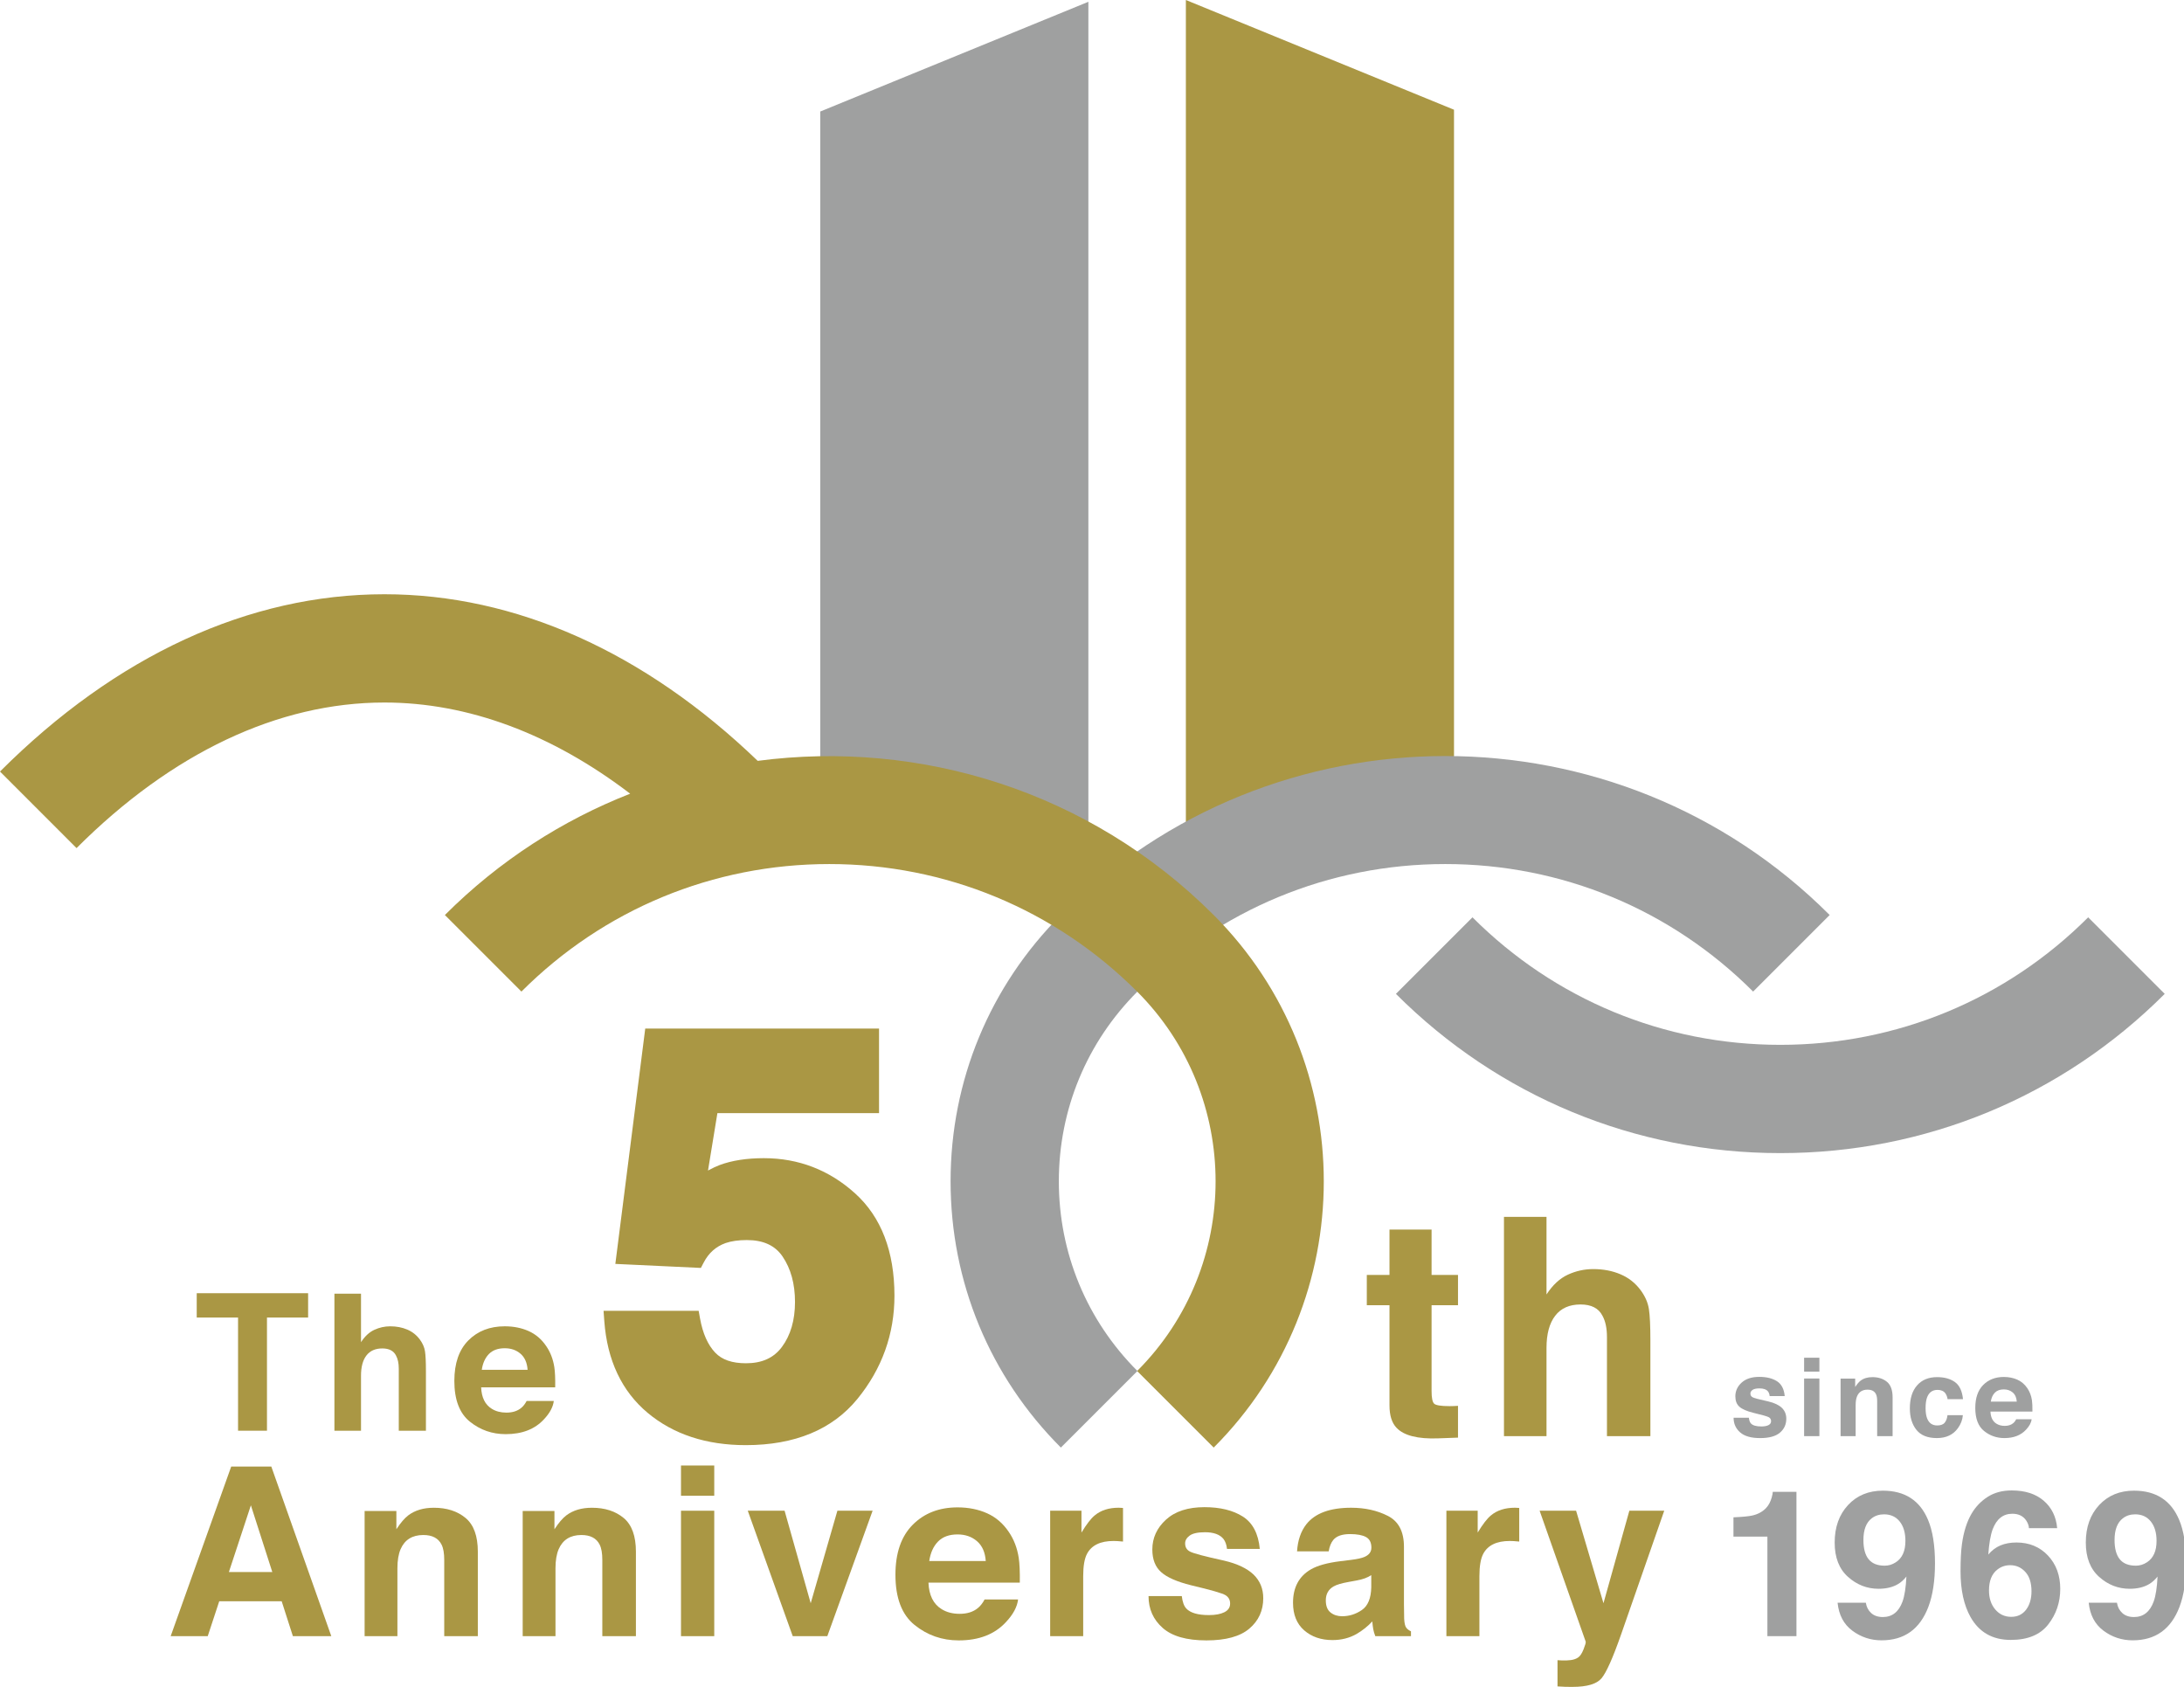 <?xml version="1.0" encoding="utf-8"?>
<!-- Generator: Adobe Illustrator 15.1.0, SVG Export Plug-In  -->
<!DOCTYPE svg PUBLIC "-//W3C//DTD SVG 1.1//EN" "http://www.w3.org/Graphics/SVG/1.1/DTD/svg11.dtd">
<svg version="1.1"
	 xmlns="http://www.w3.org/2000/svg" xmlns:xlink="http://www.w3.org/1999/xlink" xmlns:a="http://ns.adobe.com/AdobeSVGViewerExtensions/3.0/"
	 x="0px" y="0px" width="321px" height="248px" viewBox="39.146 39.148 321 248"
	 style="overflow:visible;enable-background:new 39.146 39.148 321 248;" xml:space="preserve">
<style type="text/css">
<![CDATA[
	.st0{fill:#AA9744;}
	.st1{fill:none;}
	.st2{fill:#9FA0A0;}
]]>
</style>
<defs>
</defs>
<path class="st2" d="M199.114,168.178V39.459v-0.047l-39.409,16.127v103.046C173.271,158.36,186.88,161.558,199.114,168.178z"/>
<path class="st0" d="M252.853,158.587V55.274l-39.41-16.126v0.047v129.02C225.678,161.579,239.282,158.372,252.853,158.587z"/>
<path class="st0" d="M164.827,214.541c-3.797-3.433-8.309-5.175-13.409-5.175c-2.512,0-4.694,0.337-6.494,1.008
	c-0.498,0.188-1.067,0.454-1.716,0.807l1.38-8.431h23.757v-12.429h-34.363l-4.394,34.584l12.572,0.592l0.416-0.796
	c0.737-1.412,1.795-2.349,3.218-2.86c0.854-0.292,1.903-0.44,3.114-0.44c2.436,0,4.158,0.793,5.265,2.426
	c1.208,1.78,1.821,4.023,1.821,6.667c0,2.674-0.647,4.9-1.925,6.618c-1.197,1.612-2.925,2.396-5.279,2.396
	c-2.05,0-3.533-0.514-4.535-1.571c-1.073-1.131-1.818-2.81-2.215-4.99l-0.209-1.152h-13.976l0.11,1.507
	c0.424,5.775,2.571,10.317,6.379,13.499c3.765,3.146,8.612,4.741,14.407,4.741c7.216,0,12.74-2.288,16.421-6.799
	c3.609-4.428,5.44-9.527,5.44-15.164C170.611,223.069,168.665,218.011,164.827,214.541z"/>
<g>
	<g>
		<path class="st0" d="M240.037,230.977v-4.453h3.334v-6.669h6.186v6.669h3.884v4.453h-3.884v12.638
			c0,0.979,0.126,1.591,0.375,1.832c0.248,0.24,1.009,0.362,2.282,0.362c0.188,0,0.39-0.004,0.604-0.012
			c0.211-0.008,0.419-0.018,0.623-0.033v4.673l-2.963,0.109c-2.952,0.104-4.973-0.409-6.054-1.534
			c-0.701-0.717-1.053-1.822-1.053-3.313v-14.722H240.037z"/>
		<path class="st0" d="M277.337,226.438c1.201,0.512,2.188,1.295,2.96,2.349c0.655,0.894,1.055,1.812,1.201,2.757
			c0.146,0.944,0.218,2.484,0.218,4.622v14.052h-6.383v-14.562c0-1.287-0.218-2.327-0.655-3.119
			c-0.563-1.112-1.64-1.669-3.221-1.669c-1.642,0-2.886,0.553-3.734,1.659c-0.85,1.105-1.275,2.683-1.275,4.732v12.958h-6.252
			v-32.228h6.252v11.408c0.903-1.389,1.949-2.358,3.135-2.907s2.436-0.823,3.746-0.823
			C274.8,225.667,276.136,225.924,277.337,226.438z"/>
	</g>
</g>
<g>
	<g>
		<path class="st0" d="M84.432,229.212v3.577h-6.047v16.632h-4.25v-16.632h-6.074v-3.577H84.432z"/>
		<path class="st0" d="M99.01,234.559c0.751,0.321,1.368,0.812,1.851,1.47c0.41,0.558,0.66,1.132,0.75,1.722
			c0.091,0.59,0.137,1.554,0.137,2.888v8.783h-3.99v-9.101c0-0.805-0.136-1.455-0.408-1.949c-0.354-0.695-1.025-1.042-2.014-1.042
			c-1.026,0-1.804,0.345-2.334,1.036c-0.531,0.691-0.796,1.677-0.796,2.958v8.098h-3.908V229.28h3.908v7.13
			c0.564-0.868,1.217-1.476,1.959-1.816c0.743-0.343,1.521-0.516,2.341-0.516C97.424,234.078,98.26,234.239,99.01,234.559z"/>
		<path class="st0" d="M116.846,234.778c1.043,0.468,1.904,1.204,2.583,2.212c0.612,0.888,1.009,1.918,1.19,3.089
			c0.106,0.687,0.148,1.676,0.129,2.967h-10.885c0.061,1.499,0.582,2.551,1.563,3.154c0.597,0.374,1.314,0.562,2.154,0.562
			c0.89,0,1.613-0.229,2.169-0.686c0.303-0.247,0.572-0.59,0.804-1.029h3.99c-0.106,0.886-0.588,1.787-1.449,2.7
			c-1.338,1.454-3.213,2.181-5.623,2.181c-1.989,0-3.744-0.613-5.265-1.838c-1.521-1.227-2.281-3.221-2.281-5.983
			c0-2.59,0.687-4.575,2.06-5.956c1.372-1.381,3.154-2.073,5.344-2.073C114.632,234.078,115.805,234.312,116.846,234.778z
			 M111,238.155c-0.552,0.568-0.899,1.341-1.042,2.312h6.733c-0.071-1.037-0.418-1.824-1.041-2.361
			c-0.623-0.537-1.396-0.805-2.318-0.805C112.33,237.302,111.553,237.586,111,238.155z"/>
	</g>
</g>
<g>
	<g>
		<path class="st0" d="M73.129,254.688h5.893l8.819,24.928h-5.647l-1.646-5.126h-9.179l-1.69,5.126h-5.448L73.129,254.688z
			 M72.786,270.195h6.384l-3.15-9.809L72.786,270.195z"/>
		<path class="st0" d="M107.565,262.238c1.207,0.998,1.811,2.653,1.811,4.963v12.414h-4.938v-11.213c0-0.97-0.128-1.714-0.387-2.231
			c-0.469-0.948-1.365-1.421-2.685-1.421c-1.623,0-2.737,0.694-3.341,2.079c-0.313,0.732-0.469,1.669-0.469,2.808v9.979h-4.82
			v-18.399h4.668v2.688c0.617-0.946,1.201-1.629,1.75-2.046c0.988-0.744,2.241-1.116,3.756-1.116
			C104.806,260.742,106.359,261.241,107.565,262.238z"/>
		<path class="st0" d="M130.8,262.238c1.207,0.998,1.811,2.653,1.811,4.963v12.414h-4.938v-11.213c0-0.97-0.128-1.714-0.387-2.231
			c-0.469-0.948-1.366-1.421-2.685-1.421c-1.623,0-2.737,0.694-3.341,2.079c-0.314,0.732-0.47,1.669-0.47,2.808v9.979h-4.82v-18.399
			h4.667v2.688c0.617-0.946,1.201-1.629,1.751-2.046c0.988-0.744,2.24-1.116,3.756-1.116
			C128.041,260.742,129.594,261.241,130.8,262.238z"/>
		<path class="st0" d="M144.125,258.982h-4.888v-4.447h4.888V258.982z M139.237,261.181h4.888v18.435h-4.888V261.181z"/>
		<path class="st0" d="M162.225,261.181h5.176l-6.657,18.435h-5.083l-6.609-18.435h5.412l3.838,13.597L162.225,261.181z"/>
		<path class="st0" d="M184.221,261.555c1.285,0.576,2.347,1.485,3.185,2.728c0.754,1.095,1.245,2.364,1.469,3.811
			c0.13,0.847,0.183,2.065,0.16,3.658h-13.426c0.075,1.85,0.718,3.145,1.928,3.889c0.736,0.463,1.621,0.693,2.658,0.693
			c1.097,0,1.99-0.281,2.675-0.846c0.375-0.304,0.706-0.728,0.992-1.268h4.92c-0.128,1.093-0.725,2.204-1.786,3.332
			c-1.651,1.791-3.963,2.688-6.936,2.688c-2.452,0-4.617-0.757-6.492-2.269c-1.876-1.511-2.812-3.972-2.812-7.379
			c0-3.193,0.845-5.643,2.538-7.345c1.694-1.705,3.891-2.558,6.592-2.558C181.49,260.69,182.935,260.979,184.221,261.555z
			 M177.01,265.718c-0.681,0.702-1.109,1.654-1.285,2.854h8.305c-0.088-1.279-0.516-2.25-1.284-2.912s-1.722-0.995-2.859-0.995
			C178.65,264.664,177.692,265.017,177.01,265.718z"/>
		<path class="st0" d="M203.789,260.75c0.062,0.006,0.2,0.016,0.415,0.025v4.938c-0.306-0.035-0.575-0.057-0.811-0.068
			c-0.239-0.012-0.432-0.018-0.576-0.018c-1.939,0-3.241,0.633-3.907,1.895c-0.372,0.711-0.558,1.805-0.558,3.282v8.811h-4.854
			v-18.435h4.601v3.213c0.744-1.229,1.391-2.068,1.943-2.52c0.901-0.754,2.075-1.132,3.519-1.132
			C203.652,260.742,203.727,260.744,203.789,260.75z"/>
		<path class="st0" d="M212.843,273.729c0.102,0.856,0.323,1.466,0.662,1.826c0.602,0.643,1.71,0.964,3.331,0.964
			c0.95,0,1.708-0.141,2.269-0.423s0.841-0.704,0.841-1.268c0-0.541-0.226-0.952-0.678-1.234c-0.451-0.282-2.132-0.767-5.042-1.454
			c-2.094-0.52-3.571-1.168-4.428-1.945c-0.856-0.767-1.285-1.871-1.285-3.315c0-1.702,0.668-3.164,2.009-4.389
			c1.34-1.223,3.225-1.834,5.652-1.834c2.304,0,4.183,0.459,5.635,1.378c1.451,0.919,2.286,2.506,2.5,4.761h-4.82
			c-0.068-0.619-0.243-1.111-0.525-1.472c-0.53-0.652-1.436-0.981-2.713-0.981c-1.053,0-1.801,0.165-2.247,0.492
			c-0.447,0.327-0.669,0.709-0.669,1.149c0,0.553,0.235,0.952,0.712,1.199c0.474,0.261,2.151,0.705,5.033,1.336
			c1.918,0.453,3.358,1.135,4.316,2.048c0.946,0.925,1.42,2.079,1.42,3.466c0,1.826-0.682,3.317-2.041,4.473
			c-1.362,1.156-3.466,1.734-6.313,1.734c-2.903,0-5.047-0.611-6.43-1.836c-1.383-1.223-2.077-2.78-2.077-4.675H212.843z"/>
		<path class="st0" d="M237.746,268.402c0.897-0.111,1.538-0.255,1.925-0.423c0.693-0.292,1.038-0.749,1.038-1.37
			c0-0.754-0.267-1.275-0.795-1.563c-0.533-0.288-1.313-0.433-2.342-0.433c-1.154,0-1.969,0.282-2.451,0.847
			c-0.343,0.417-0.572,0.981-0.686,1.69h-4.651c0.102-1.612,0.557-2.937,1.359-3.974c1.28-1.624,3.476-2.435,6.591-2.435
			c2.026,0,3.827,0.399,5.4,1.2c1.575,0.802,2.362,2.311,2.362,4.532v8.456c0,0.586,0.01,1.297,0.031,2.13
			c0.036,0.633,0.13,1.06,0.288,1.285c0.159,0.226,0.395,0.411,0.712,0.559v0.711h-5.243c-0.147-0.372-0.247-0.723-0.306-1.05
			c-0.055-0.326-0.103-0.698-0.134-1.115c-0.67,0.721-1.441,1.336-2.315,1.844c-1.042,0.596-2.222,0.896-3.536,0.896
			c-1.68,0-3.066-0.477-4.16-1.429c-1.093-0.954-1.642-2.302-1.642-4.05c0-2.267,0.882-3.906,2.642-4.921
			c0.966-0.553,2.386-0.949,4.259-1.184L237.746,268.402z M240.693,270.651c-0.31,0.192-0.621,0.347-0.937,0.465
			c-0.313,0.119-0.745,0.229-1.293,0.331l-1.098,0.201c-1.026,0.181-1.767,0.402-2.214,0.661c-0.76,0.438-1.14,1.12-1.14,2.045
			c0,0.823,0.232,1.419,0.697,1.785c0.462,0.366,1.026,0.549,1.688,0.549c1.055,0,2.024-0.304,2.912-0.913
			c0.887-0.607,1.348-1.719,1.383-3.331V270.651z"/>
		<path class="st0" d="M262.025,260.75c0.062,0.006,0.2,0.016,0.415,0.025v4.938c-0.306-0.035-0.575-0.057-0.812-0.068
			s-0.429-0.018-0.576-0.018c-1.938,0-3.238,0.633-3.905,1.895c-0.372,0.711-0.56,1.805-0.56,3.282v8.811h-4.852v-18.435h4.601
			v3.213c0.742-1.229,1.391-2.068,1.943-2.52c0.901-0.754,2.075-1.132,3.517-1.132C261.887,260.742,261.963,260.744,262.025,260.75z
			"/>
		<path class="st0" d="M268.067,283.147l0.609,0.035c0.473,0.021,0.923,0.006,1.354-0.051c0.427-0.057,0.787-0.186,1.081-0.39
			c0.282-0.192,0.545-0.592,0.786-1.201c0.24-0.607,0.347-0.979,0.313-1.114l-6.773-19.246h5.36l4.024,13.597l3.805-13.597h5.126
			l-6.321,18.129c-1.223,3.495-2.187,5.662-2.897,6.503c-0.711,0.84-2.134,1.26-4.266,1.26c-0.431,0-0.773-0.002-1.034-0.008
			c-0.259-0.006-0.648-0.025-1.168-0.062V283.147z"/>
	</g>
</g>
<g>
	<g>
		<path class="st2" d="M293.926,264.989v-2.839c1.312-0.057,2.233-0.145,2.759-0.263c0.835-0.184,1.517-0.557,2.041-1.11
			c0.36-0.381,0.633-0.888,0.817-1.522c0.107-0.38,0.162-0.662,0.162-0.849h3.48v21.209h-4.271v-14.626H293.926z"/>
		<path class="st2" d="M310.77,260.344c1.311-1.408,3.016-2.111,5.111-2.111c3.227,0,5.441,1.428,6.64,4.284
			c0.683,1.618,1.025,3.75,1.025,6.392c0,2.564-0.329,4.706-0.979,6.42c-1.25,3.269-3.541,4.9-6.875,4.9
			c-1.59,0-3.02-0.471-4.285-1.411c-1.27-0.94-1.994-2.313-2.179-4.118h4.153c0.096,0.625,0.36,1.133,0.788,1.522
			c0.431,0.39,0.999,0.584,1.712,0.584c1.376,0,2.34-0.76,2.896-2.28c0.301-0.839,0.491-2.063,0.569-3.672
			c-0.38,0.478-0.785,0.845-1.213,1.097c-0.781,0.469-1.741,0.702-2.882,0.702c-1.687,0-3.184-0.582-4.488-1.748
			c-1.309-1.166-1.961-2.845-1.961-5.039C308.803,263.595,309.459,261.755,310.77,260.344z M317.781,268.763
			c0.946-0.605,1.419-1.653,1.419-3.145c0-1.201-0.278-2.151-0.839-2.853c-0.562-0.701-1.33-1.054-2.304-1.054
			c-0.714,0-1.323,0.201-1.83,0.6c-0.8,0.625-1.199,1.683-1.199,3.174c0,1.258,0.257,2.202,0.769,2.831
			c0.513,0.629,1.299,0.942,2.362,0.942C316.735,269.259,317.276,269.094,317.781,268.763z"/>
		<path class="st2" d="M337.351,263.745c0-0.341-0.134-0.717-0.396-1.126c-0.449-0.663-1.127-0.994-2.034-0.994
			c-1.355,0-2.319,0.761-2.896,2.281c-0.312,0.838-0.525,2.076-0.643,3.715c0.517-0.613,1.116-1.062,1.799-1.347
			c0.682-0.282,1.461-0.423,2.339-0.423c1.881,0,3.425,0.639,4.63,1.916s1.807,2.909,1.807,4.9c0,1.979-0.59,3.725-1.77,5.234
			c-1.18,1.513-3.014,2.268-5.5,2.268c-2.672,0-4.641-1.115-5.909-3.349c-0.985-1.746-1.477-3.999-1.477-6.758
			c0-1.618,0.068-2.935,0.205-3.949c0.243-1.803,0.718-3.306,1.419-4.505c0.604-1.022,1.395-1.848,2.377-2.471
			c0.979-0.625,2.15-0.937,3.517-0.937c1.969,0,3.538,0.504,4.71,1.513c1.17,1.011,1.828,2.354,1.975,4.03H337.351z
			 M332.405,275.694c0.615,0.722,1.396,1.082,2.341,1.082c0.928,0,1.656-0.347,2.188-1.045c0.53-0.697,0.797-1.603,0.797-2.713
			c0-1.238-0.302-2.187-0.907-2.845s-1.346-0.987-2.224-0.987c-0.713,0-1.34,0.215-1.885,0.643c-0.821,0.635-1.23,1.659-1.23,3.071
			C331.484,274.041,331.792,274.974,332.405,275.694z"/>
		<path class="st2" d="M347.68,260.344c1.312-1.408,3.018-2.111,5.113-2.111c3.225,0,5.439,1.428,6.64,4.284
			c0.683,1.618,1.025,3.75,1.025,6.392c0,2.564-0.329,4.706-0.981,6.42c-1.248,3.269-3.541,4.9-6.875,4.9
			c-1.588,0-3.018-0.471-4.283-1.411c-1.27-0.94-1.994-2.313-2.181-4.118h4.153c0.096,0.625,0.36,1.133,0.79,1.522
			c0.429,0.39,0.999,0.584,1.712,0.584c1.376,0,2.34-0.76,2.896-2.28c0.302-0.839,0.492-2.063,0.57-3.672
			c-0.38,0.478-0.785,0.845-1.213,1.097c-0.781,0.469-1.741,0.702-2.884,0.702c-1.685,0-3.182-0.582-4.488-1.748
			s-1.961-2.845-1.961-5.039C345.713,263.595,346.369,261.755,347.68,260.344z M354.693,268.763
			c0.944-0.605,1.419-1.653,1.419-3.145c0-1.201-0.28-2.151-0.841-2.853c-0.562-0.701-1.33-1.054-2.302-1.054
			c-0.714,0-1.325,0.201-1.83,0.6c-0.8,0.625-1.199,1.683-1.199,3.174c0,1.258,0.255,2.202,0.769,2.831
			c0.511,0.629,1.299,0.942,2.362,0.942C353.646,269.259,354.187,269.094,354.693,268.763z"/>
	</g>
</g>
<path class="st2" d="M251.571,166.138c17.092,0,33.16,6.658,45.246,18.742l11.25-11.25c-31.151-31.154-81.841-31.154-112.997-0.002
	c-10.452,10.455-16.209,24.352-16.209,39.136c0,14.782,5.757,28.682,16.209,39.134l11.254-11.252
	c-7.449-7.446-11.552-17.349-11.552-27.882c0-10.532,4.103-20.435,11.552-27.884C218.409,172.796,234.479,166.138,251.571,166.138z"
	/>
<path class="st2" d="M346.062,173.969c-12.087,12.085-28.156,18.74-45.247,18.74c-17.092,0-33.162-6.655-45.248-18.74l-11.252,11.25
	c15.092,15.092,35.156,23.403,56.5,23.403c21.34,0,41.406-8.312,56.497-23.403L346.062,173.969z"/>
<path class="st0" d="M217.531,173.63c-18.254-18.254-43.212-25.795-67.02-22.658c-16.658-16.015-35.581-24.487-54.867-24.487
	c-19.916,0-39.454,9.011-56.499,26.056l11.251,11.252c13.998-13.997,29.644-21.395,45.248-21.395
	c12.291,0,24.605,4.61,36.123,13.399c-9.926,3.892-19.228,9.826-27.235,17.833l11.252,11.25
	c12.085-12.084,28.155-18.742,45.247-18.742c17.092,0,33.162,6.658,45.247,18.742c15.376,15.374,15.376,40.392,0,55.766
	l11.254,11.252C239.108,230.318,239.108,195.207,217.531,173.63z"/>
<g>
	<g>
		<path class="st2" d="M296.192,247.515c0.046,0.393,0.147,0.672,0.304,0.839c0.276,0.296,0.788,0.442,1.532,0.442
			c0.435,0,0.784-0.064,1.04-0.193c0.259-0.13,0.387-0.323,0.387-0.584c0-0.247-0.103-0.438-0.31-0.566
			c-0.208-0.129-0.979-0.353-2.316-0.668c-0.964-0.239-1.642-0.537-2.035-0.894c-0.394-0.353-0.59-0.86-0.59-1.524
			c0-0.781,0.306-1.453,0.921-2.014c0.615-0.562,1.481-0.845,2.598-0.845c1.061,0,1.922,0.212,2.59,0.633
			c0.667,0.423,1.051,1.152,1.148,2.188h-2.214c-0.031-0.286-0.113-0.512-0.243-0.676c-0.242-0.302-0.658-0.451-1.246-0.451
			c-0.481,0-0.826,0.075-1.032,0.226c-0.206,0.149-0.308,0.325-0.308,0.527c0,0.255,0.109,0.438,0.327,0.553
			c0.218,0.119,0.989,0.323,2.312,0.613c0.884,0.207,1.542,0.521,1.985,0.94c0.435,0.425,0.65,0.956,0.65,1.593
			c0,0.838-0.312,1.524-0.937,2.055c-0.627,0.531-1.591,0.796-2.899,0.796c-1.335,0-2.32-0.28-2.955-0.843
			c-0.637-0.562-0.956-1.277-0.956-2.147H296.192z"/>
		<path class="st2" d="M306.557,240.738h-2.247v-2.044h2.247V240.738z M304.31,241.749h2.247v8.47h-2.247V241.749z"/>
		<path class="st2" d="M316.484,242.234c0.557,0.459,0.833,1.219,0.833,2.281v5.703h-2.269v-5.153c0-0.444-0.06-0.787-0.179-1.024
			c-0.216-0.435-0.627-0.652-1.234-0.652c-0.744,0-1.256,0.317-1.534,0.954c-0.143,0.337-0.215,0.769-0.215,1.291v4.585h-2.215
			v-8.454h2.146v1.234c0.282-0.436,0.551-0.749,0.804-0.938c0.454-0.343,1.03-0.514,1.724-0.514
			C315.219,241.547,315.932,241.776,316.484,242.234z"/>
		<path class="st2" d="M325.396,244.788c-0.04-0.317-0.146-0.602-0.317-0.856c-0.251-0.341-0.637-0.512-1.16-0.512
			c-0.748,0-1.26,0.37-1.536,1.111c-0.146,0.392-0.218,0.913-0.218,1.565c0,0.619,0.072,1.118,0.218,1.495
			c0.267,0.705,0.764,1.058,1.497,1.058c0.517,0,0.886-0.142,1.104-0.421c0.22-0.278,0.351-0.642,0.398-1.088h2.261
			c-0.053,0.674-0.296,1.311-0.73,1.912c-0.696,0.968-1.725,1.452-3.088,1.452c-1.364,0-2.367-0.403-3.01-1.211
			c-0.643-0.81-0.964-1.855-0.964-3.145c0-1.452,0.353-2.582,1.063-3.39c0.712-0.81,1.691-1.213,2.941-1.213
			c1.062,0,1.932,0.237,2.609,0.716c0.676,0.476,1.076,1.316,1.199,2.525H325.396z"/>
		<path class="st2" d="M335.655,241.921c0.59,0.265,1.08,0.683,1.464,1.252c0.345,0.504,0.572,1.088,0.674,1.752
			c0.059,0.388,0.084,0.948,0.074,1.681h-6.169c0.035,0.849,0.331,1.444,0.886,1.787c0.339,0.212,0.746,0.317,1.221,0.317
			c0.505,0,0.914-0.129,1.229-0.388c0.173-0.14,0.323-0.335,0.455-0.582h2.261c-0.059,0.502-0.333,1.013-0.82,1.53
			c-0.759,0.823-1.82,1.234-3.185,1.234c-1.128,0-2.124-0.347-2.985-1.041c-0.86-0.695-1.291-1.825-1.291-3.391
			c0-1.468,0.39-2.593,1.165-3.376c0.78-0.782,1.787-1.174,3.029-1.174C334.399,241.523,335.066,241.657,335.655,241.921z
			 M332.343,243.833c-0.313,0.324-0.51,0.761-0.592,1.312h3.816c-0.039-0.588-0.237-1.035-0.59-1.339
			c-0.354-0.303-0.789-0.456-1.314-0.456C333.095,243.35,332.656,243.511,332.343,243.833z"/>
	</g>
</g>
<rect class="st1" width="399.596" height="326.216"/>
<rect x="39.146" y="39.148" class="st1" width="321.304" height="247.922"/>
</svg>
